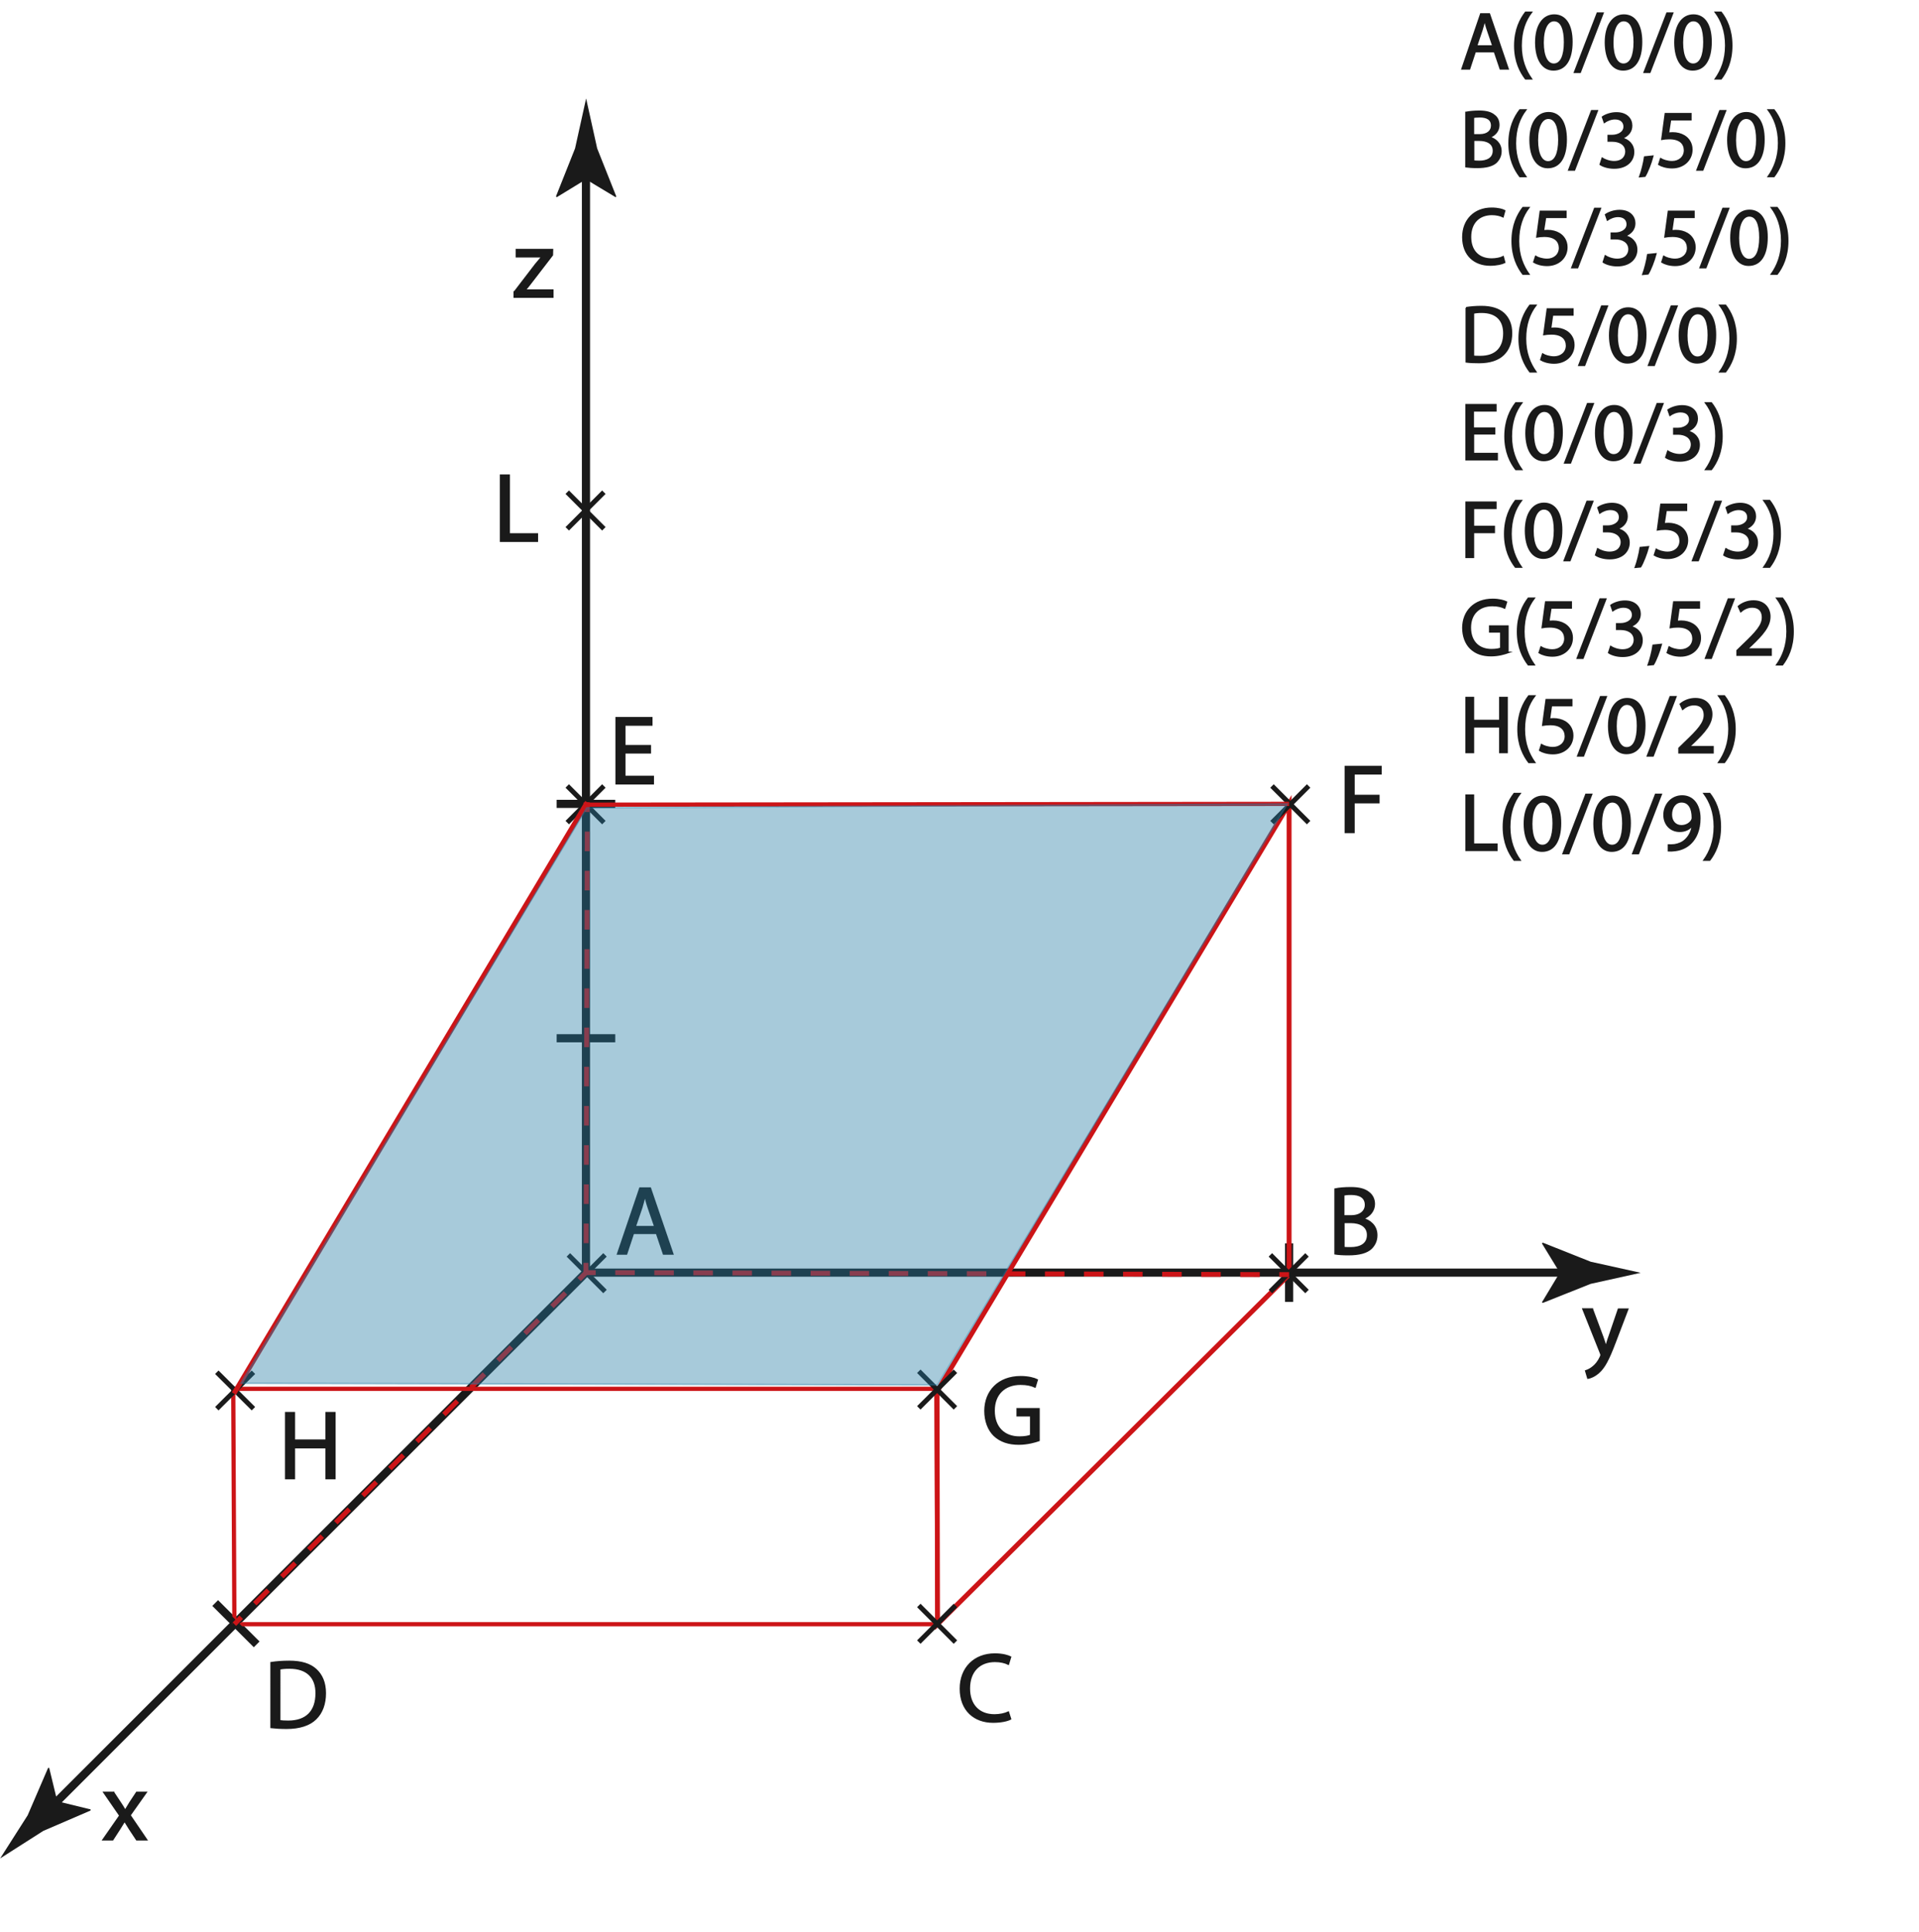 <?xml version="1.0" encoding="utf-8"?>
<!-- Generator: Adobe Illustrator 27.0.1, SVG Export Plug-In . SVG Version: 6.00 Build 0)  -->
<svg version="1.1" baseProfile="basic" id="Ebene_1"
	 xmlns="http://www.w3.org/2000/svg" xmlns:xlink="http://www.w3.org/1999/xlink" x="0px" y="0px" viewBox="0 0 1179 1186.9"
	 xml:space="preserve">
<style type="text/css">
	.st0{fill:none;stroke:#1A1A1A;stroke-width:5;stroke-miterlimit:10;}
	.st1{fill:#1A1A1A;}
	.st2{fill:#1A1A1A;stroke:#1A1A1A;stroke-width:5;stroke-miterlimit:10;}
	.st3{fill:none;}
	.st4{fill:#1A1A1A;stroke:#1A1A1A;stroke-miterlimit:10;}
	.st5{fill:none;stroke:#CC1417;stroke-width:2.589;stroke-miterlimit:10;}
	.st6{fill:none;stroke:#CC1417;stroke-width:3;stroke-miterlimit:10;}
	.st7{fill:#1A1A1A;stroke:#1A1A1A;stroke-width:3;stroke-miterlimit:10;}
	.st8{fill:#1A1A1A;stroke:#1A1A1A;stroke-width:2.992;stroke-miterlimit:10;}
	.st9{fill:none;stroke:#CC1417;stroke-width:3;stroke-miterlimit:10;stroke-dasharray:11.739,11.739;}
	.st10{fill:none;stroke:#CC1417;stroke-width:3;stroke-miterlimit:10;stroke-dasharray:12,12;}
	.st11{fill:none;stroke:#CC1417;stroke-width:3;stroke-miterlimit:10;stroke-dasharray:12.042,12.042;}
	.st12{opacity:0.4;fill:#257CA3;stroke:#257CA3;stroke-miterlimit:10;}
</style>
<g>
	<line x1="360" y1="781.9" x2="360" y2="60.5"/>
	<g>
		<line class="st0" x1="360" y1="781.9" x2="360" y2="101.2"/>
		<g>
			<path class="st1" d="M360,110.2l-18,11l-0.4-0.6l11.7-29.4c2.3-10.2,4.5-20.5,6.8-30.7c2.3,10.2,4.5,20.5,6.8,30.7l11.7,29.4
				l-0.3,0.6L360,110.2z"/>
		</g>
	</g>
</g>
<g>
	<line class="st1" x1="360" y1="781.9" x2="1008" y2="781.9"/>
	<g>
		<line class="st0" x1="360" y1="781.9" x2="967.2" y2="781.9"/>
		<g>
			<path class="st1" d="M958.3,781.9l-11-18l0.6-0.4l29.4,11.7c10.2,2.3,20.5,4.5,30.7,6.8c-10.2,2.3-20.5,4.5-30.7,6.8l-29.4,11.7
				l-0.6-0.3L958.3,781.9z"/>
		</g>
	</g>
</g>
<g>
	<line class="st1" x1="360" y1="781.9" x2="0" y2="1141.9"/>
	<g>
		<line class="st0" x1="360" y1="781.9" x2="28.8" y2="1113"/>
		<g>
			<path class="st1" d="M35.2,1106.7l20.5,5l-0.1,0.7l-29,12.5c-8.8,5.6-17.7,11.3-26.5,16.9c5.6-8.8,11.3-17.7,16.9-26.5l12.5-29
				l0.7-0.2L35.2,1106.7z"/>
		</g>
	</g>
</g>
<line class="st2" x1="342" y1="637.9" x2="378" y2="637.9"/>
<line class="st2" x1="157.7" y1="1010.3" x2="132.2" y2="984.9"/>
<line class="st2" x1="792" y1="799.9" x2="792" y2="763.9"/>
<line class="st2" x1="342" y1="493.9" x2="378" y2="493.9"/>
<g>
	<rect x="315" y="139.8" class="st3" width="54" height="99"/>
	<path class="st4" d="M316.1,179.4l13.1-17.1c1.3-1.6,2.5-2.9,3.8-4.5v-0.1h-15.7v-4.3h22.1l-0.1,3.3l-13,16.9
		c-1.2,1.6-2.4,3.1-3.7,4.6v0.1h17v4.2h-23.6V179.4z"/>
</g>
<g>
	<rect x="63" y="1087.9" class="st3" width="54" height="99"/>
	<path class="st4" d="M69.8,1101.4l4.1,6.2c1.1,1.6,2,3.1,2.9,4.7h0.2c1-1.7,1.9-3.2,2.9-4.8l4.1-6.2h5.7l-9.9,14l10.2,15h-6
		l-4.3-6.5c-1.1-1.7-2.1-3.3-3.1-5h-0.1c-1,1.7-2,3.3-3.1,5l-4.2,6.5h-5.8l10.3-14.8l-9.8-14.2H69.8z"/>
</g>
<g>
	<rect x="378" y="727.9" class="st3" width="39.3" height="72"/>
	<path class="st4" d="M389.1,757.7l-4.2,12.7h-5.4l13.7-40.4h6.3l13.8,40.4h-5.6l-4.3-12.7H389.1z M402.4,753.7l-4-11.6
		c-0.9-2.6-1.5-5-2.1-7.4h-0.1c-0.6,2.4-1.3,4.9-2,7.3l-4,11.7H402.4z"/>
</g>
<g>
	<rect x="374" y="438.9" class="st3" width="39.3" height="72"/>
	<path class="st4" d="M399.5,462.5h-15.7v14.6h17.5v4.4h-22.7V441h21.8v4.4h-16.6v12.8h15.7V462.5z"/>
</g>
<g>
	<rect x="303" y="289.9" class="st3" width="39.3" height="72"/>
	<path class="st4" d="M307.6,292h5.2v36.1h17.3v4.4h-22.5V292z"/>
</g>
<g>
	<rect x="822" y="468.9" class="st3" width="39.3" height="76"/>
	<path class="st4" d="M826.6,471h21.8v4.4h-16.6v13.4h15.3v4.3h-15.3v18.3h-5.2V471z"/>
</g>
<g>
	<rect x="171" y="865.8" class="st3" width="39.3" height="72"/>
	<path class="st4" d="M180.8,868v16.9h19.6V868h5.3v40.4h-5.3v-19h-19.6v19h-5.2V868H180.8z"/>
</g>
<g>
	<rect x="603" y="844.2" class="st3" width="39.3" height="72"/>
	<path class="st4" d="M638.3,885c-2.3,0.8-7,2.2-12.4,2.2c-6.1,0-11.2-1.6-15.1-5.3c-3.5-3.4-5.6-8.8-5.6-15.1
		c0.1-12.1,8.3-20.9,21.9-20.9c4.7,0,8.3,1,10.1,1.9l-1.3,4.3c-2.2-1-4.9-1.7-8.9-1.7c-9.8,0-16.3,6.1-16.3,16.3
		c0,10.3,6.2,16.3,15.6,16.3c3.4,0,5.8-0.5,7-1.1v-12.1H625v-4.2h13.3V885z"/>
</g>
<g>
	<rect x="815.7" y="727.9" class="st3" width="39.3" height="72"/>
	<path class="st4" d="M820.3,730.6c2.3-0.5,5.9-0.8,9.5-0.8c5.2,0,8.6,0.9,11.1,2.9c2.1,1.6,3.4,4,3.4,7.1c0,3.9-2.6,7.3-6.8,8.9
		v0.1c3.8,1,8.3,4.1,8.3,10.1c0,3.5-1.4,6.1-3.4,8.1c-2.8,2.6-7.4,3.8-14,3.8c-3.6,0-6.4-0.2-8.1-0.5V730.6z M825.5,747.1h4.7
		c5.5,0,8.8-2.9,8.8-6.8c0-4.7-3.6-6.6-8.9-6.6c-2.4,0-3.8,0.2-4.6,0.4V747.1z M825.5,766.5c1,0.2,2.5,0.2,4.4,0.2
		c5.4,0,10.4-2,10.4-7.9c0-5.5-4.7-7.8-10.4-7.8h-4.3V766.5z"/>
</g>
<g>
	<rect x="162" y="1018.9" class="st3" width="45" height="72"/>
	<path class="st4" d="M166.6,1021.6c3.2-0.5,7-0.8,11.1-0.8c7.5,0,12.8,1.7,16.4,5c3.6,3.3,5.7,8,5.7,14.5c0,6.6-2,12-5.8,15.7
		c-3.8,3.8-10,5.8-17.9,5.8c-3.7,0-6.8-0.2-9.5-0.5V1021.6z M171.8,1057.3c1.3,0.2,3.2,0.3,5.3,0.3c11.2,0,17.2-6.2,17.2-17.2
		c0.1-9.5-5.3-15.6-16.4-15.6c-2.7,0-4.7,0.2-6.1,0.5V1057.3z"/>
</g>
<g>
	<rect x="588" y="1014.9" class="st3" width="45" height="72"/>
	<path class="st4" d="M620.8,1056.1c-1.9,1-5.8,1.9-10.7,1.9c-11.4,0-20-7.2-20-20.5c0-12.7,8.6-21.2,21.1-21.2c5,0,8.2,1.1,9.6,1.8
		l-1.3,4.3c-2-1-4.8-1.7-8.2-1.7c-9.5,0-15.8,6.1-15.8,16.7c0,9.9,5.7,16.3,15.5,16.3c3.2,0,6.4-0.7,8.5-1.7L620.8,1056.1z"/>
</g>
<g>
	<rect x="972" y="790.9" class="st3" width="54" height="72"/>
	<path class="st4" d="M978.3,804.4l6.4,17.2c0.7,1.9,1.4,4.2,1.9,5.9h0.1c0.5-1.7,1.1-4,1.9-6.1l5.8-17h5.6l-7.9,20.7
		c-3.8,10-6.4,15.1-10,18.2c-2.6,2.3-5.2,3.2-6.5,3.4l-1.3-4.4c1.3-0.4,3.1-1.3,4.6-2.6c1.4-1.1,3.2-3.2,4.4-5.9
		c0.2-0.5,0.4-1,0.4-1.3c0-0.3-0.1-0.7-0.4-1.4l-10.7-26.8H978.3z"/>
</g>
<polygon class="st5" points="575.3,853.3 143.3,853.3 144,997.9 576,997.9 "/>
<polygon class="st6" points="792,493.9 575.7,854.9 576,997.9 792,783.1 "/>
<g>
	<line class="st7" x1="781.5" y1="482.9" x2="804" y2="505.4"/>
	<line class="st7" x1="804" y1="482.9" x2="781.5" y2="505.4"/>
</g>
<g>
	<line class="st7" x1="348.5" y1="482.9" x2="371" y2="505.4"/>
	<line class="st7" x1="371" y1="482.9" x2="348.5" y2="505.4"/>
</g>
<g>
	<line class="st7" x1="348.5" y1="302.4" x2="371" y2="324.9"/>
	<line class="st7" x1="371" y1="302.4" x2="348.5" y2="324.9"/>
</g>
<g>
	<line class="st8" x1="133.2" y1="843.1" x2="155.7" y2="865.5"/>
	<line class="st8" x1="155.7" y1="843.1" x2="133.2" y2="865.5"/>
</g>
<g>
	<line class="st7" x1="564.5" y1="842.5" x2="587" y2="865"/>
	<line class="st7" x1="587" y1="842.5" x2="564.5" y2="865"/>
</g>
<g>
	<line class="st7" x1="564.5" y1="986.4" x2="587" y2="1008.9"/>
	<line class="st7" x1="587" y1="986.4" x2="564.5" y2="1008.9"/>
</g>
<g>
	<line class="st7" x1="133.8" y1="986.4" x2="156.3" y2="1008.9"/>
	<line class="st7" x1="156.3" y1="986.4" x2="133.8" y2="1008.9"/>
</g>
<g>
	<line class="st7" x1="349.2" y1="771" x2="371.7" y2="793.5"/>
	<line class="st7" x1="371.7" y1="771" x2="349.2" y2="793.5"/>
</g>
<g>
	<line class="st7" x1="780.5" y1="771" x2="803" y2="793.5"/>
	<line class="st7" x1="803" y1="771" x2="780.5" y2="793.5"/>
</g>
<g>
	<line class="st6" x1="144" y1="997.9" x2="148.2" y2="993.6"/>
	<line class="st9" x1="156.5" y1="985.3" x2="351.6" y2="790.2"/>
	<line class="st6" x1="355.8" y1="786.1" x2="360" y2="781.9"/>
</g>
<g>
	<line class="st6" x1="360" y1="781.9" x2="366" y2="781.9"/>
	<line class="st10" x1="378" y1="781.9" x2="780" y2="783.1"/>
	<line class="st6" x1="786" y1="783.1" x2="792" y2="783.1"/>
</g>
<g>
	<line class="st6" x1="360" y1="781.9" x2="360" y2="775.9"/>
	<line class="st11" x1="360.1" y1="763.8" x2="360.8" y2="504.9"/>
	<line class="st6" x1="360.8" y1="498.9" x2="360.8" y2="492.9"/>
</g>
<line class="st6" x1="143.7" y1="856.2" x2="360.8" y2="492.9"/>
<line class="st5" x1="358.5" y1="494.4" x2="792" y2="493.9"/>
<polygon class="st12" points="576,850.9 148,849.9 360.5,496.3 791,493.9 "/>
<g>
	<rect x="897" y="6.9" class="st3" width="282" height="532"/>
	<path class="st4" d="M906.3,31.7l-3.5,10.6h-4.5l11.5-33.7h5.2l11.5,33.7h-4.7l-3.6-10.6H906.3z M917.3,28.3l-3.3-9.7
		c-0.8-2.2-1.2-4.2-1.8-6.2h-0.1c-0.5,2-1.1,4.1-1.7,6.1l-3.3,9.8H917.3z"/>
	<path class="st4" d="M940.8,7.6c-3.7,4.9-6.3,11.4-6.3,20.5c0,8.9,2.8,15.3,6.3,20.3h-3.5c-3.2-4.2-6.6-10.6-6.6-20.3
		c0-9.9,3.4-16.3,6.6-20.5H940.8z"/>
	<path class="st4" d="M965.7,25.7c0,11.1-4.1,17.2-11.3,17.2c-6.4,0-10.7-6-10.8-16.7c0-10.9,4.7-16.9,11.3-16.9
		C961.8,9.3,965.7,15.4,965.7,25.7z M948,26.2c0,8.5,2.6,13.3,6.6,13.3c4.5,0,6.7-5.3,6.7-13.6c0-8-2-13.3-6.6-13.3
		C950.8,12.7,948,17.4,948,26.2z"/>
	<path class="st4" d="M967.4,44.4l14-36.3h3.4l-14,36.3H967.4z"/>
	<path class="st4" d="M1008.5,25.7c0,11.1-4.1,17.2-11.3,17.2c-6.4,0-10.7-6-10.8-16.7c0-10.9,4.7-16.9,11.3-16.9
		C1004.5,9.3,1008.5,15.4,1008.5,25.7z M990.8,26.2c0,8.5,2.6,13.3,6.6,13.3c4.5,0,6.7-5.3,6.7-13.6c0-8-2-13.3-6.6-13.3
		C993.6,12.7,990.8,17.4,990.8,26.2z"/>
	<path class="st4" d="M1010.2,44.4l14-36.3h3.4l-14,36.3H1010.2z"/>
	<path class="st4" d="M1051.2,25.7c0,11.1-4.1,17.2-11.3,17.2c-6.4,0-10.7-6-10.8-16.7c0-10.9,4.7-16.9,11.3-16.9
		C1047.3,9.3,1051.2,15.4,1051.2,25.7z M1033.6,26.2c0,8.5,2.6,13.3,6.6,13.3c4.5,0,6.7-5.3,6.7-13.6c0-8-2-13.3-6.6-13.3
		C1036.4,12.7,1033.6,17.4,1033.6,26.2z"/>
	<path class="st4" d="M1054,48.4c3.5-5,6.3-11.5,6.3-20.5c0-9-2.7-15.4-6.3-20.3h3.4c3.2,4.1,6.5,10.5,6.5,20.4
		c0,9.8-3.3,16.2-6.5,20.4H1054z"/>
	<path class="st4" d="M900.8,69.1c1.9-0.4,4.9-0.7,8-0.7c4.3,0,7.2,0.8,9.2,2.5c1.8,1.3,2.8,3.3,2.8,6c0,3.3-2.2,6.1-5.7,7.4v0.1
		c3.2,0.8,7,3.5,7,8.5c0,2.9-1.2,5.1-2.9,6.8c-2.3,2.1-6.2,3.1-11.7,3.1c-3,0-5.3-0.2-6.8-0.4V69.1z M905.2,82.9h4
		c4.6,0,7.3-2.4,7.3-5.7c0-4-3-5.5-7.4-5.5c-2,0-3.2,0.2-3.9,0.3V82.9z M905.2,99c0.9,0.1,2.1,0.2,3.7,0.2c4.5,0,8.7-1.7,8.7-6.6
		c0-4.6-4-6.5-8.7-6.5h-3.6V99z"/>
	<path class="st4" d="M937.3,67.6c-3.7,4.9-6.3,11.4-6.3,20.5c0,8.9,2.8,15.3,6.3,20.3h-3.5c-3.2-4.2-6.6-10.6-6.6-20.3
		c0-9.9,3.4-16.3,6.6-20.5H937.3z"/>
	<path class="st4" d="M962.2,85.7c0,11.1-4.1,17.2-11.3,17.2c-6.4,0-10.7-6-10.8-16.7c0-10.9,4.7-16.9,11.3-16.9
		C958.3,69.3,962.2,75.4,962.2,85.7z M944.5,86.2c0,8.5,2.6,13.3,6.6,13.3c4.5,0,6.7-5.3,6.7-13.6c0-8-2-13.3-6.6-13.3
		C947.3,72.7,944.5,77.4,944.5,86.2z"/>
	<path class="st4" d="M963.9,104.4l14-36.3h3.4l-14,36.3H963.9z"/>
	<path class="st4" d="M984.4,97.3c1.2,0.8,4.2,2.1,7.2,2.1c5.7,0,7.4-3.6,7.4-6.3c-0.1-4.6-4.2-6.5-8.4-6.5h-2.5v-3.3h2.5
		c3.2,0,7.3-1.7,7.3-5.5c0-2.6-1.7-4.9-5.7-4.9c-2.6,0-5.1,1.2-6.5,2.2l-1.1-3.2c1.7-1.2,5-2.5,8.5-2.5c6.4,0,9.3,3.8,9.3,7.8
		c0,3.4-2,6.2-6,7.7v0.1c4,0.8,7.2,3.8,7.2,8.4c0,5.2-4,9.8-11.9,9.8c-3.7,0-6.9-1.1-8.5-2.2L984.4,97.3z"/>
	<path class="st4" d="M1007.5,108.5c1.1-3,2.5-8.3,3-12l4.9-0.5c-1.1,4.2-3.3,9.8-4.8,12.2L1007.5,108.5z"/>
	<path class="st4" d="M1038.7,73.5h-12.4l-1.3,8.4c0.8-0.1,1.5-0.2,2.7-0.2c2.5,0,5,0.6,7,1.8c2.5,1.5,4.7,4.3,4.7,8.4
		c0,6.4-5.1,11.1-12.1,11.1c-3.5,0-6.5-1-8.1-2l1.1-3.4c1.3,0.8,4,1.8,7,1.8c4.2,0,7.7-2.7,7.7-7.1c-0.1-4.2-2.9-7.2-9.4-7.2
		c-1.9,0-3.3,0.2-4.5,0.4l2.1-15.6h15.6V73.5z"/>
	<path class="st4" d="M1042.7,104.4l14-36.3h3.4l-14,36.3H1042.7z"/>
	<path class="st4" d="M1083.7,85.7c0,11.1-4.1,17.2-11.3,17.2c-6.4,0-10.7-6-10.8-16.7c0-10.9,4.7-16.9,11.3-16.9
		C1079.8,69.3,1083.7,75.4,1083.7,85.7z M1066.1,86.2c0,8.5,2.6,13.3,6.6,13.3c4.5,0,6.7-5.3,6.7-13.6c0-8-2-13.3-6.6-13.3
		C1068.9,72.7,1066.1,77.4,1066.1,86.2z"/>
	<path class="st4" d="M1086.5,108.4c3.5-5,6.3-11.5,6.3-20.5c0-9-2.7-15.4-6.3-20.3h3.4c3.2,4.1,6.5,10.5,6.5,20.4
		c0,9.8-3.3,16.2-6.5,20.4H1086.5z"/>
	<path class="st4" d="M924.4,161.2c-1.6,0.8-4.8,1.6-8.9,1.6c-9.5,0-16.7-6-16.7-17.1c0-10.6,7.2-17.7,17.6-17.7
		c4.2,0,6.9,0.9,8,1.5l-1,3.6c-1.7-0.8-4-1.4-6.8-1.4c-7.9,0-13.2,5.1-13.2,13.9c0,8.3,4.8,13.6,13,13.6c2.6,0,5.3-0.5,7.1-1.4
		L924.4,161.2z"/>
	<path class="st4" d="M939.2,127.6c-3.7,4.9-6.3,11.4-6.3,20.5c0,8.9,2.8,15.3,6.3,20.3h-3.5c-3.2-4.2-6.6-10.6-6.6-20.3
		c0-9.9,3.4-16.3,6.6-20.5H939.2z"/>
	<path class="st4" d="M961.9,133.5h-12.4l-1.3,8.4c0.8-0.1,1.5-0.2,2.7-0.2c2.5,0,5,0.6,7,1.8c2.5,1.5,4.7,4.3,4.7,8.4
		c0,6.4-5.1,11.1-12.1,11.1c-3.5,0-6.5-1-8.1-2l1.1-3.4c1.3,0.8,4,1.8,7,1.8c4.2,0,7.7-2.7,7.7-7.1c-0.1-4.2-2.9-7.2-9.4-7.2
		c-1.9,0-3.3,0.2-4.5,0.4l2.1-15.6h15.6V133.5z"/>
	<path class="st4" d="M965.8,164.4l14-36.3h3.4l-14,36.3H965.8z"/>
	<path class="st4" d="M986.3,157.3c1.2,0.8,4.2,2.1,7.2,2.1c5.7,0,7.4-3.6,7.4-6.3c-0.1-4.6-4.2-6.5-8.4-6.5H990v-3.3h2.5
		c3.2,0,7.3-1.7,7.3-5.5c0-2.6-1.7-4.9-5.7-4.9c-2.6,0-5.1,1.2-6.5,2.2l-1.1-3.2c1.7-1.2,5-2.5,8.5-2.5c6.4,0,9.3,3.8,9.3,7.8
		c0,3.4-2,6.2-6,7.7v0.1c4,0.8,7.2,3.8,7.2,8.4c0,5.2-4,9.8-11.9,9.8c-3.7,0-6.9-1.1-8.5-2.2L986.3,157.3z"/>
	<path class="st4" d="M1009.4,168.5c1.1-3,2.5-8.3,3-12l4.9-0.5c-1.1,4.2-3.3,9.8-4.8,12.2L1009.4,168.5z"/>
	<path class="st4" d="M1040.6,133.5h-12.4l-1.2,8.4c0.8-0.1,1.4-0.2,2.6-0.2c2.5,0,5,0.6,7,1.8c2.5,1.5,4.7,4.3,4.7,8.4
		c0,6.4-5.1,11.1-12.1,11.1c-3.5,0-6.5-1-8.1-2l1.1-3.4c1.3,0.8,4,1.8,7,1.8c4.2,0,7.7-2.7,7.7-7.1c-0.1-4.2-2.9-7.2-9.4-7.2
		c-1.9,0-3.3,0.2-4.5,0.4l2.1-15.6h15.6V133.5z"/>
	<path class="st4" d="M1044.6,164.4l14-36.3h3.4l-14,36.3H1044.6z"/>
	<path class="st4" d="M1085.6,145.7c0,11.1-4.1,17.2-11.3,17.2c-6.4,0-10.7-6-10.8-16.7c0-10.9,4.7-16.9,11.3-16.9
		C1081.7,129.3,1085.6,135.4,1085.6,145.7z M1068,146.2c0,8.5,2.6,13.3,6.6,13.3c4.5,0,6.7-5.3,6.7-13.6c0-8-2-13.3-6.6-13.3
		C1070.8,132.7,1068,137.4,1068,146.2z"/>
	<path class="st4" d="M1088.4,168.4c3.5-5,6.3-11.5,6.3-20.5c0-9-2.7-15.4-6.3-20.3h3.4c3.2,4.1,6.5,10.5,6.5,20.4
		c0,9.8-3.3,16.2-6.5,20.4H1088.4z"/>
	<path class="st4" d="M900.8,189.1c2.7-0.4,5.8-0.7,9.3-0.7c6.2,0,10.7,1.5,13.7,4.2c3,2.8,4.8,6.7,4.8,12.1c0,5.5-1.7,10-4.9,13.1
		c-3.2,3.2-8.4,4.9-14.9,4.9c-3.1,0-5.7-0.1-7.9-0.4V189.1z M905.2,218.9c1.1,0.2,2.7,0.2,4.4,0.2c9.3,0,14.4-5.2,14.4-14.3
		c0-8-4.5-13-13.7-13c-2.2,0-4,0.2-5.1,0.5V218.9z"/>
	<path class="st4" d="M943.5,187.6c-3.7,4.9-6.3,11.4-6.3,20.5c0,8.9,2.8,15.3,6.3,20.3H940c-3.2-4.2-6.6-10.6-6.6-20.3
		c0-9.9,3.4-16.3,6.6-20.5H943.5z"/>
	<path class="st4" d="M966.2,193.5h-12.4l-1.2,8.4c0.8-0.1,1.4-0.2,2.6-0.2c2.5,0,5,0.6,7,1.8c2.5,1.5,4.7,4.3,4.7,8.4
		c0,6.4-5.1,11.1-12.1,11.1c-3.5,0-6.5-1-8.1-2l1.1-3.4c1.3,0.8,4,1.8,7,1.8c4.2,0,7.7-2.7,7.7-7.1c-0.1-4.2-2.9-7.2-9.4-7.2
		c-1.9,0-3.3,0.2-4.5,0.4l2.1-15.6h15.6V193.5z"/>
	<path class="st4" d="M970.1,224.4l14-36.3h3.4l-14,36.3H970.1z"/>
	<path class="st4" d="M1011.1,205.7c0,11.1-4.1,17.2-11.3,17.2c-6.4,0-10.7-6-10.8-16.7c0-10.9,4.7-16.9,11.3-16.9
		C1007.2,189.3,1011.1,195.4,1011.1,205.7z M993.5,206.2c0,8.5,2.6,13.3,6.6,13.3c4.5,0,6.7-5.3,6.7-13.6c0-8-2-13.3-6.6-13.3
		C996.3,192.7,993.5,197.4,993.5,206.2z"/>
	<path class="st4" d="M1012.9,224.4l14-36.3h3.4l-14,36.3H1012.9z"/>
	<path class="st4" d="M1053.9,205.7c0,11.1-4.1,17.2-11.3,17.2c-6.4,0-10.7-6-10.8-16.7c0-10.9,4.7-16.9,11.3-16.9
		C1050,189.3,1053.9,195.4,1053.9,205.7z M1036.3,206.2c0,8.5,2.6,13.3,6.6,13.3c4.5,0,6.7-5.3,6.7-13.6c0-8-2-13.3-6.6-13.3
		C1039.1,192.7,1036.3,197.4,1036.3,206.2z"/>
	<path class="st4" d="M1056.7,228.4c3.5-5,6.3-11.5,6.3-20.5c0-9-2.7-15.4-6.3-20.3h3.4c3.2,4.1,6.5,10.5,6.5,20.4
		c0,9.8-3.3,16.2-6.5,20.4H1056.7z"/>
	<path class="st4" d="M918.3,266.5h-13.1v12.2h14.6v3.7h-19v-33.7H919v3.7h-13.9v10.7h13.1V266.5z"/>
	<path class="st4" d="M934.8,247.6c-3.7,4.9-6.3,11.4-6.3,20.5c0,8.9,2.8,15.3,6.3,20.3h-3.5c-3.2-4.2-6.6-10.6-6.6-20.3
		c0-9.9,3.4-16.3,6.6-20.5H934.8z"/>
	<path class="st4" d="M959.7,265.7c0,11.1-4.1,17.2-11.3,17.2c-6.4,0-10.7-6-10.8-16.7c0-10.9,4.7-16.9,11.3-16.9
		C955.8,249.3,959.7,255.4,959.7,265.7z M942,266.2c0,8.5,2.6,13.3,6.6,13.3c4.5,0,6.7-5.3,6.7-13.6c0-8-2-13.3-6.6-13.3
		C944.8,252.7,942,257.4,942,266.2z"/>
	<path class="st4" d="M961.4,284.4l14-36.3h3.4l-14,36.3H961.4z"/>
	<path class="st4" d="M1002.5,265.7c0,11.1-4.1,17.2-11.3,17.2c-6.4,0-10.7-6-10.8-16.7c0-10.9,4.7-16.9,11.3-16.9
		C998.5,249.3,1002.5,255.4,1002.5,265.7z M984.8,266.2c0,8.5,2.6,13.3,6.6,13.3c4.5,0,6.7-5.3,6.7-13.6c0-8-2-13.3-6.6-13.3
		C987.6,252.7,984.8,257.4,984.8,266.2z"/>
	<path class="st4" d="M1004.2,284.4l14-36.3h3.4l-14,36.3H1004.2z"/>
	<path class="st4" d="M1024.7,277.3c1.2,0.8,4.2,2.1,7.2,2.1c5.7,0,7.4-3.6,7.4-6.3c-0.1-4.6-4.2-6.5-8.4-6.5h-2.5v-3.3h2.5
		c3.2,0,7.3-1.7,7.3-5.5c0-2.6-1.7-4.9-5.7-4.9c-2.6,0-5.1,1.2-6.5,2.2l-1.1-3.2c1.7-1.2,5-2.5,8.5-2.5c6.4,0,9.3,3.8,9.3,7.8
		c0,3.4-2,6.2-6,7.7v0.1c4,0.8,7.2,3.8,7.2,8.4c0,5.2-4,9.8-11.9,9.8c-3.7,0-6.9-1.1-8.5-2.2L1024.7,277.3z"/>
	<path class="st4" d="M1048,288.4c3.5-5,6.3-11.5,6.3-20.5c0-9-2.7-15.4-6.3-20.3h3.4c3.2,4.1,6.5,10.5,6.5,20.4
		c0,9.8-3.3,16.2-6.5,20.4H1048z"/>
	<path class="st4" d="M900.8,308.6H919v3.7h-13.8v11.2h12.8v3.6h-12.8v15.3h-4.4V308.6z"/>
	<path class="st4" d="M934.6,307.6c-3.7,4.9-6.3,11.4-6.3,20.5c0,8.9,2.8,15.3,6.3,20.3h-3.5c-3.2-4.2-6.6-10.6-6.6-20.3
		c0-9.9,3.4-16.3,6.6-20.5H934.6z"/>
	<path class="st4" d="M959.4,325.7c0,11.1-4.1,17.2-11.3,17.2c-6.4,0-10.7-6-10.8-16.7c0-10.9,4.7-16.9,11.3-16.9
		C955.5,309.3,959.4,315.4,959.4,325.7z M941.8,326.2c0,8.5,2.6,13.3,6.6,13.3c4.5,0,6.7-5.3,6.7-13.6c0-8-2-13.3-6.6-13.3
		C944.6,312.7,941.8,317.4,941.8,326.2z"/>
	<path class="st4" d="M961.1,344.4l14-36.3h3.4l-14,36.3H961.1z"/>
	<path class="st4" d="M981.6,337.3c1.2,0.8,4.2,2.1,7.2,2.1c5.7,0,7.4-3.6,7.4-6.3c-0.1-4.6-4.2-6.5-8.4-6.5h-2.5v-3.3h2.5
		c3.2,0,7.3-1.7,7.3-5.5c0-2.6-1.7-4.9-5.7-4.9c-2.6,0-5.1,1.2-6.5,2.2l-1.1-3.2c1.7-1.2,5-2.5,8.5-2.5c6.4,0,9.3,3.8,9.3,7.8
		c0,3.4-2,6.2-6,7.7v0.1c4,0.8,7.2,3.8,7.2,8.4c0,5.2-4,9.8-11.9,9.8c-3.7,0-6.9-1.1-8.5-2.2L981.6,337.3z"/>
	<path class="st4" d="M1004.8,348.5c1.1-3,2.5-8.3,3-12l4.9-0.5c-1.1,4.2-3.3,9.8-4.8,12.2L1004.8,348.5z"/>
	<path class="st4" d="M1036,313.5h-12.4l-1.3,8.4c0.8-0.1,1.5-0.2,2.7-0.2c2.5,0,5,0.6,7,1.8c2.5,1.5,4.7,4.3,4.7,8.4
		c0,6.4-5.1,11.1-12.1,11.1c-3.5,0-6.5-1-8.1-2l1.1-3.4c1.3,0.8,4,1.8,7,1.8c4.2,0,7.7-2.7,7.7-7.1c-0.1-4.2-2.9-7.2-9.4-7.2
		c-1.9,0-3.3,0.2-4.5,0.4l2.1-15.6h15.6V313.5z"/>
	<path class="st4" d="M1039.9,344.4l14-36.3h3.4l-14,36.3H1039.9z"/>
	<path class="st4" d="M1060.4,337.3c1.2,0.8,4.2,2.1,7.2,2.1c5.7,0,7.4-3.6,7.4-6.3c-0.1-4.6-4.2-6.5-8.4-6.5h-2.5v-3.3h2.5
		c3.2,0,7.3-1.7,7.3-5.5c0-2.6-1.7-4.9-5.7-4.9c-2.6,0-5.1,1.2-6.5,2.2l-1.1-3.2c1.7-1.2,5-2.5,8.5-2.5c6.4,0,9.3,3.8,9.3,7.8
		c0,3.4-2,6.2-6,7.7v0.1c4,0.8,7.2,3.8,7.2,8.4c0,5.2-4,9.8-11.9,9.8c-3.7,0-6.9-1.1-8.5-2.2L1060.4,337.3z"/>
	<path class="st4" d="M1083.8,348.4c3.5-5,6.3-11.5,6.3-20.5c0-9-2.7-15.4-6.3-20.3h3.4c3.2,4.1,6.5,10.5,6.5,20.4
		c0,9.8-3.3,16.2-6.5,20.4H1083.8z"/>
	<path class="st4" d="M926.5,400.9c-2,0.7-5.8,1.9-10.4,1.9c-5.1,0-9.3-1.3-12.6-4.5c-2.9-2.8-4.7-7.3-4.7-12.6
		c0.1-10.1,7-17.4,18.3-17.4c3.9,0,7,0.9,8.4,1.6l-1.1,3.6c-1.8-0.8-4-1.5-7.5-1.5c-8.2,0-13.6,5.1-13.6,13.6
		c0,8.6,5.2,13.6,13,13.6c2.8,0,4.8-0.4,5.8-0.9v-10.1h-6.8v-3.5h11.1V400.9z"/>
	<path class="st4" d="M942.5,367.6c-3.7,4.9-6.3,11.4-6.3,20.5c0,8.9,2.8,15.3,6.3,20.3h-3.5c-3.2-4.2-6.6-10.6-6.6-20.3
		c0-9.9,3.4-16.3,6.6-20.5H942.5z"/>
	<path class="st4" d="M965.2,373.5h-12.4l-1.3,8.4c0.8-0.1,1.5-0.2,2.7-0.2c2.5,0,5,0.6,7,1.8c2.5,1.5,4.7,4.3,4.7,8.4
		c0,6.4-5.1,11.1-12.1,11.1c-3.5,0-6.5-1-8.1-2l1.1-3.4c1.3,0.8,4,1.8,7,1.8c4.2,0,7.7-2.7,7.7-7.1c-0.1-4.2-2.9-7.2-9.4-7.2
		c-1.9,0-3.3,0.2-4.5,0.4l2.1-15.6h15.6V373.5z"/>
	<path class="st4" d="M969.1,404.4l14-36.3h3.4l-14,36.3H969.1z"/>
	<path class="st4" d="M989.6,397.3c1.2,0.8,4.2,2.1,7.2,2.1c5.7,0,7.4-3.6,7.4-6.3c-0.1-4.6-4.2-6.5-8.4-6.5h-2.5v-3.3h2.5
		c3.2,0,7.3-1.7,7.3-5.5c0-2.6-1.7-4.9-5.7-4.9c-2.6,0-5.1,1.2-6.5,2.2l-1.1-3.2c1.7-1.2,5-2.5,8.5-2.5c6.4,0,9.3,3.8,9.3,7.8
		c0,3.4-2,6.2-6,7.7v0.1c4,0.8,7.2,3.8,7.2,8.4c0,5.2-4,9.8-11.9,9.8c-3.7,0-6.9-1.1-8.5-2.2L989.6,397.3z"/>
	<path class="st4" d="M1012.7,408.5c1.1-3,2.5-8.3,3-12l4.9-0.5c-1.1,4.2-3.3,9.8-4.8,12.2L1012.7,408.5z"/>
	<path class="st4" d="M1043.9,373.5h-12.4l-1.2,8.4c0.8-0.1,1.4-0.2,2.6-0.2c2.5,0,5,0.6,7,1.8c2.5,1.5,4.7,4.3,4.7,8.4
		c0,6.4-5.1,11.1-12.1,11.1c-3.5,0-6.5-1-8.1-2l1.1-3.4c1.3,0.8,4,1.8,7,1.8c4.2,0,7.7-2.7,7.7-7.1c-0.1-4.2-2.9-7.2-9.4-7.2
		c-1.9,0-3.3,0.2-4.5,0.4l2.1-15.6h15.6V373.5z"/>
	<path class="st4" d="M1047.9,404.4l14-36.3h3.4l-14,36.3H1047.9z"/>
	<path class="st4" d="M1067.3,402.4v-2.7l3.5-3.4c8.3-7.9,12.1-12.1,12.1-17c0-3.3-1.6-6.4-6.5-6.4c-3,0-5.4,1.5-6.9,2.8l-1.4-3.1
		c2.3-1.9,5.5-3.3,9.2-3.3c7,0,10,4.8,10,9.5c0,6-4.3,10.9-11.2,17.5l-2.6,2.4v0.1h14.6v3.7H1067.3z"/>
	<path class="st4" d="M1091.7,408.4c3.5-5,6.3-11.5,6.3-20.5c0-9-2.7-15.4-6.3-20.3h3.4c3.2,4.1,6.5,10.5,6.5,20.4
		c0,9.8-3.3,16.2-6.5,20.4H1091.7z"/>
	<path class="st4" d="M905.2,428.6v14.1h16.3v-14.1h4.4v33.7h-4.4v-15.8h-16.3v15.8h-4.4v-33.7H905.2z"/>
	<path class="st4" d="M942.8,427.6c-3.7,4.9-6.3,11.4-6.3,20.5c0,8.9,2.8,15.3,6.3,20.3h-3.5c-3.2-4.2-6.6-10.6-6.6-20.3
		c0-9.9,3.4-16.3,6.6-20.5H942.8z"/>
	<path class="st4" d="M965.5,433.5h-12.4l-1.2,8.4c0.8-0.1,1.4-0.2,2.6-0.2c2.5,0,5,0.6,7,1.8c2.5,1.5,4.7,4.3,4.7,8.4
		c0,6.4-5.1,11.1-12.1,11.1c-3.5,0-6.5-1-8.1-2l1.1-3.4c1.3,0.8,4,1.8,7,1.8c4.2,0,7.7-2.7,7.7-7.1c-0.1-4.2-2.9-7.2-9.4-7.2
		c-1.9,0-3.3,0.2-4.5,0.4l2.1-15.6h15.6V433.5z"/>
	<path class="st4" d="M969.4,464.4l14-36.3h3.4l-14,36.3H969.4z"/>
	<path class="st4" d="M1010.5,445.7c0,11.1-4.1,17.2-11.3,17.2c-6.4,0-10.7-6-10.8-16.7c0-10.9,4.7-16.9,11.3-16.9
		C1006.5,429.3,1010.5,435.4,1010.5,445.7z M992.8,446.2c0,8.5,2.6,13.3,6.6,13.3c4.5,0,6.7-5.3,6.7-13.6c0-8-2-13.3-6.6-13.3
		C995.6,432.7,992.8,437.4,992.8,446.2z"/>
	<path class="st4" d="M1012.2,464.4l14-36.3h3.4l-14,36.3H1012.2z"/>
	<path class="st4" d="M1031.6,462.4v-2.7l3.5-3.4c8.3-7.9,12.1-12.1,12.1-17c0-3.3-1.6-6.4-6.5-6.4c-3,0-5.4,1.5-6.9,2.8l-1.4-3.1
		c2.3-1.9,5.5-3.3,9.2-3.3c7,0,10,4.8,10,9.5c0,6-4.3,10.9-11.2,17.5l-2.6,2.4v0.1h14.6v3.7H1031.6z"/>
	<path class="st4" d="M1056,468.4c3.5-5,6.3-11.5,6.3-20.5c0-9-2.7-15.4-6.3-20.3h3.4c3.2,4.1,6.5,10.5,6.5,20.4
		c0,9.8-3.3,16.2-6.5,20.4H1056z"/>
	<path class="st4" d="M900.8,488.6h4.4v30.1h14.4v3.7h-18.8V488.6z"/>
	<path class="st4" d="M933.8,487.6c-3.7,4.9-6.3,11.4-6.3,20.5c0,8.9,2.8,15.3,6.3,20.3h-3.5c-3.2-4.2-6.6-10.6-6.6-20.3
		c0-9.9,3.4-16.3,6.6-20.5H933.8z"/>
	<path class="st4" d="M958.7,505.7c0,11.1-4.1,17.2-11.3,17.2c-6.4,0-10.7-6-10.8-16.7c0-10.9,4.7-16.9,11.3-16.9
		C954.8,489.3,958.7,495.4,958.7,505.7z M941,506.2c0,8.5,2.6,13.3,6.6,13.3c4.5,0,6.7-5.3,6.7-13.6c0-8-2-13.3-6.6-13.3
		C943.8,492.7,941,497.4,941,506.2z"/>
	<path class="st4" d="M960.4,524.4l14-36.3h3.4l-14,36.3H960.4z"/>
	<path class="st4" d="M1001.5,505.7c0,11.1-4.1,17.2-11.3,17.2c-6.4,0-10.7-6-10.8-16.7c0-10.9,4.7-16.9,11.3-16.9
		C997.5,489.3,1001.5,495.4,1001.5,505.7z M983.8,506.2c0,8.5,2.6,13.3,6.6,13.3c4.5,0,6.7-5.3,6.7-13.6c0-8-2-13.3-6.6-13.3
		C986.6,492.7,983.8,497.4,983.8,506.2z"/>
	<path class="st4" d="M1003.2,524.4l14-36.3h3.4l-14,36.3H1003.2z"/>
	<path class="st4" d="M1025.2,519.2c1,0.1,2.1,0,3.6-0.1c2.5-0.4,5-1.4,6.8-3.2c2.1-2,3.7-4.8,4.3-8.7h-0.2
		c-1.8,2.2-4.4,3.5-7.7,3.5c-5.8,0-9.6-4.4-9.6-10c0-6.2,4.5-11.6,11.1-11.6s10.8,5.4,10.8,13.7c0,7.2-2.4,12.2-5.6,15.3
		c-2.5,2.5-6,4-9.5,4.4c-1.6,0.2-3,0.3-4.1,0.2V519.2z M1026.8,500.5c0,4.1,2.5,6.9,6.2,6.9c3,0,5.3-1.5,6.4-3.4
		c0.2-0.4,0.4-0.9,0.4-1.6c0-5.6-2-9.8-6.7-9.8C1029.4,492.6,1026.8,495.9,1026.8,500.5z"/>
	<path class="st4" d="M1047,528.4c3.5-5,6.3-11.5,6.3-20.5c0-9-2.7-15.4-6.3-20.3h3.4c3.2,4.1,6.5,10.5,6.5,20.4
		c0,9.8-3.3,16.2-6.5,20.4H1047z"/>
</g>
<g>
</g>
<g>
</g>
<g>
</g>
<g>
</g>
<g>
</g>
<g>
</g>
</svg>

